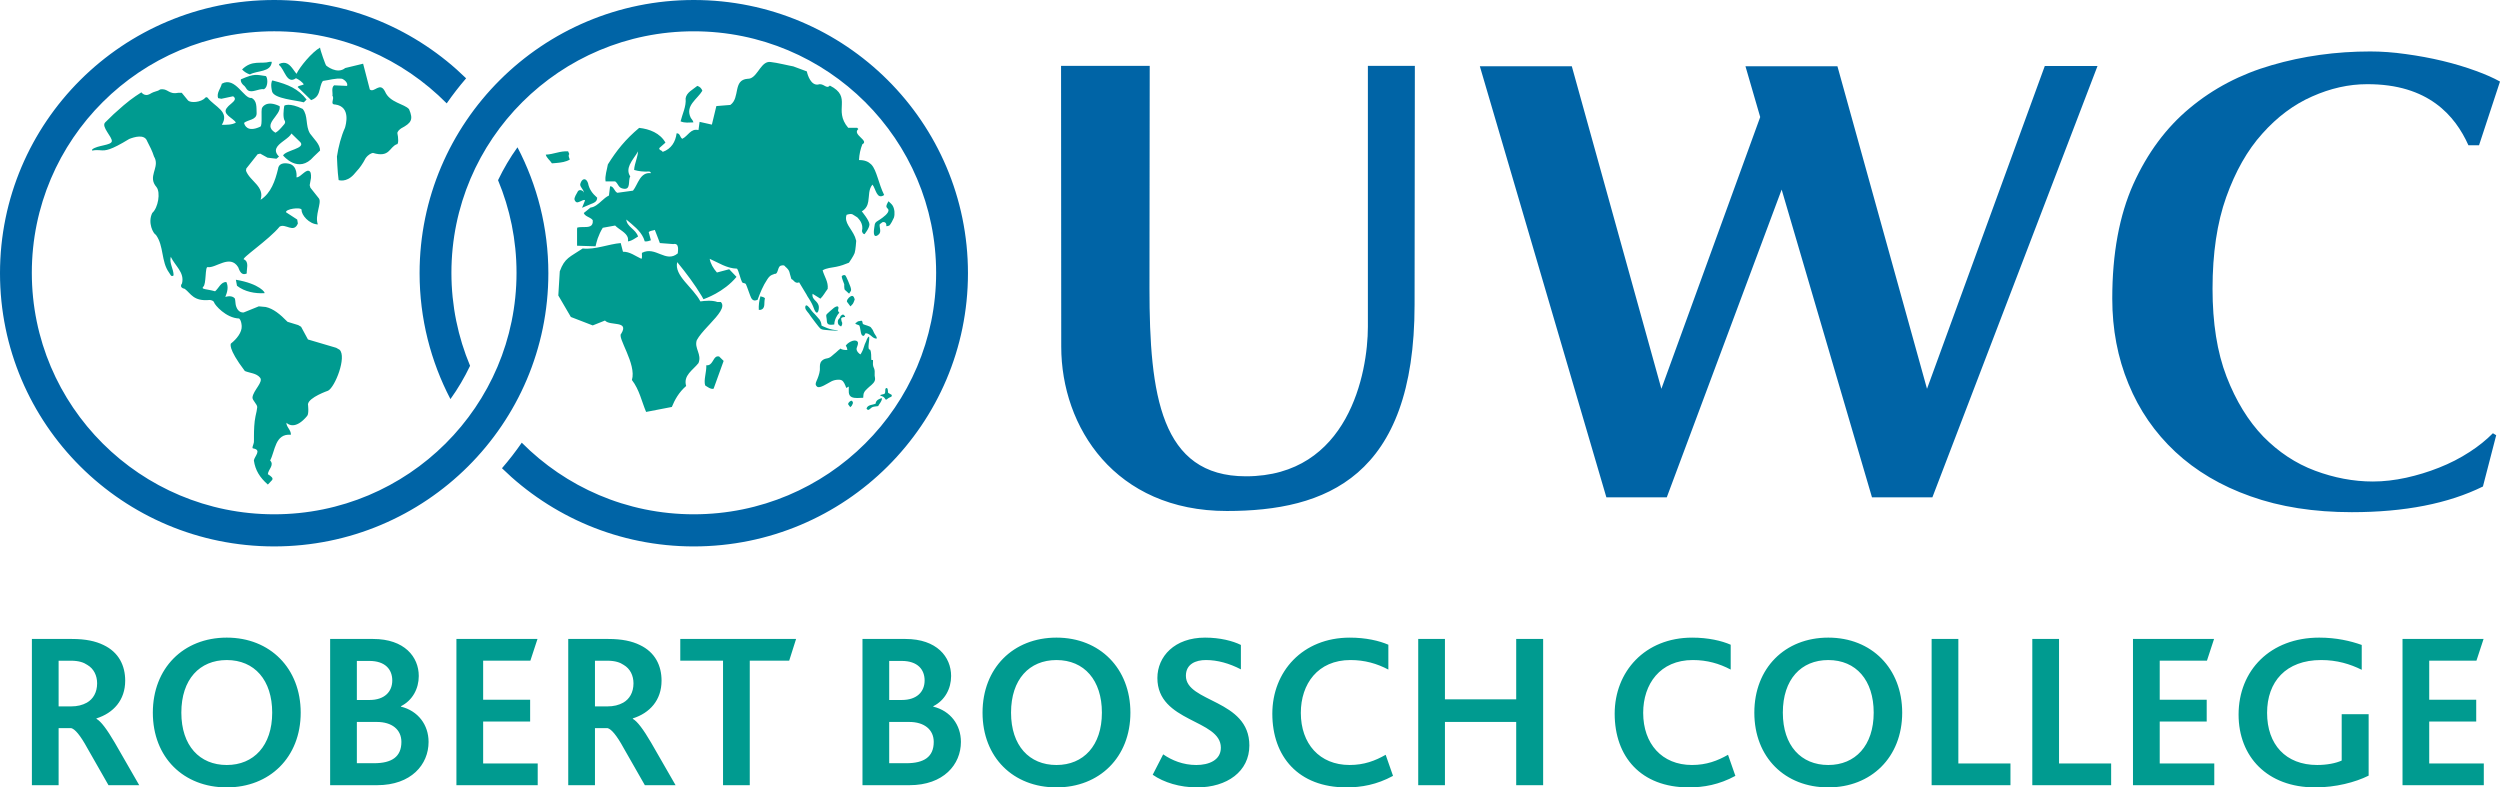 <?xml version="1.0" encoding="UTF-8"?>
<svg width="254px" height="80px" viewBox="0 0 254 80" version="1.1" xmlns="http://www.w3.org/2000/svg" xmlns:xlink="http://www.w3.org/1999/xlink">
    <title>Group 98</title>
    <g id="Weblayouts" stroke="none" stroke-width="1" fill="none" fill-rule="evenodd">
        <g id="Start-/-Desktop" transform="translate(-593, -70)">
            <g id="header" transform="translate(80, 70)">
                <g id="Group-98" transform="translate(513, 0)">
                    <path d="M25.554,9.95 C26.133,10.23 26.046,10.913 26.074,11.508 C26.075,12.204 25.188,12.151 24.797,12.484 C24.841,12.71 25.127,13.489 26.442,12.872 C26.706,12.749 26.476,11.209 26.636,10.942 C26.636,10.942 27.024,10.12 28.411,10.785 C28.61,11.73 26.557,12.623 27.98,13.485 L28.075,13.427 C28.21,13.345 28.391,13.21 28.881,12.621 C28.993,12.484 28.965,12.407 28.957,12.315 C28.705,11.997 28.825,11.116 28.87,10.826 C28.87,10.799 28.89,10.734 28.89,10.734 C28.89,10.734 29.377,10.394 30.752,11.064 C31.326,11.758 31.009,12.761 31.494,13.563 C31.892,14.121 32.52,14.655 32.52,15.293 L31.879,15.905 C30.322,17.731 28.76,15.793 28.76,15.793 C29.045,15.26 31.044,15.087 30.524,14.455 L29.611,13.563 C29.498,13.791 29.23,14 28.946,14.213 L28.756,14.355 C28.188,14.784 27.681,15.245 28.348,15.905 L28.086,16.128 L27.18,16.02 L26.911,15.87 L26.442,15.609 L26.177,15.668 L25.022,17.124 L24.994,17.351 C25.402,18.426 26.906,18.937 26.476,20.297 C27.532,19.633 27.96,18.354 28.244,17.183 C28.3,16.6 28.832,16.528 29.326,16.625 C30.281,16.814 30.124,18.018 30.124,18.018 C30.555,18.046 31.118,17.058 31.49,17.429 C31.638,17.578 31.597,18.081 31.597,18.081 L31.464,18.814 L31.537,19.072 L32.405,20.165 C32.714,20.596 31.954,21.895 32.293,22.802 C31.409,22.774 30.598,21.832 30.644,21.308 C30.533,21.004 28.957,21.245 29.065,21.569 L30.198,22.306 L30.264,22.706 C29.841,23.736 29.013,22.667 28.411,23.025 C27.327,24.364 24.354,26.338 24.799,26.36 C25.332,26.617 25.042,27.337 25.068,27.788 C24.526,28.042 24.337,27.507 24.197,27.144 C23.368,25.805 21.933,27.268 21.108,27.14 C20.815,27.029 20.976,28.914 20.645,29.136 C20.401,29.415 20.985,29.349 21.853,29.594 C22.228,29.285 22.427,28.647 22.994,28.647 C23.244,29.155 23.087,29.695 22.893,30.167 C23.397,30.023 23.708,30.131 23.866,30.339 C23.924,30.591 23.9,30.691 23.941,30.914 C23.941,30.914 24.057,31.802 24.763,31.744 L26.295,31.124 L26.999,31.19 C27.778,31.366 28.444,31.912 29.213,32.696 L30.295,33.027 L30.59,33.199 L31.289,34.49 L34.156,35.336 L34.503,35.535 C35.243,36.266 34.046,39.322 33.336,39.694 C33.336,39.694 31.378,40.365 31.289,41.067 C31.289,41.067 31.411,42.014 31.209,42.257 C30.015,43.698 29.266,43.107 29.124,42.97 L29.102,42.947 C29.069,43.362 29.587,43.694 29.554,44.171 C27.929,44.029 27.96,45.835 27.446,46.783 C27.901,47.26 27.245,47.698 27.214,48.177 C27.562,48.397 27.791,48.579 27.644,48.774 L27.214,49.232 C26.393,48.511 25.938,47.784 25.793,46.783 C25.848,46.369 26.621,45.717 25.734,45.562 C25.531,45.566 25.776,45.144 25.796,44.933 C25.8,44.886 25.801,44.803 25.802,44.694 L25.802,44.293 C25.805,43.726 25.824,42.915 25.96,42.287 C26.046,41.894 26.108,41.665 26.133,41.385 C26.163,41.08 25.627,40.684 25.652,40.376 C25.725,39.662 26.797,38.8 26.418,38.365 C26.046,37.91 25.394,37.91 24.878,37.697 C23.069,35.318 23.467,34.9 23.467,34.9 C24.025,34.464 24.596,33.771 24.557,33.12 C24.51,32.471 24.288,32.359 24.288,32.359 C22.948,32.312 21.818,30.972 21.758,30.737 C21.688,30.503 21.311,30.476 21.311,30.476 C19.648,30.641 19.403,29.824 18.775,29.349 C18.135,29.218 18.49,28.799 18.49,28.799 C18.778,27.686 17.782,27.011 17.35,26.088 C17.179,26.754 17.637,27.308 17.637,27.977 C17.379,28.2 17.293,27.835 17.179,27.701 C16.351,26.558 16.671,25.008 15.843,23.864 C15.571,23.744 14.979,22.631 15.47,21.637 C16.065,21.115 16.335,19.553 15.897,19.004 C15.435,18.472 15.508,17.991 15.638,17.515 L15.72,17.23 C15.841,16.802 15.932,16.37 15.646,15.901 C15.477,15.361 15.216,14.845 14.953,14.347 C14.689,13.59 13.641,13.921 13.133,14.117 C11.205,15.294 10.732,15.307 10.239,15.27 L10.109,15.26 C9.91,15.245 9.688,15.237 9.356,15.302 L9.365,15.182 C9.91,14.735 11.31,14.785 11.362,14.347 C11.41,13.908 10.259,12.872 10.683,12.44 C11.373,11.75 11.681,11.458 12.554,10.706 C13.421,9.954 14.365,9.38 14.365,9.38 C14.365,9.38 14.689,9.846 15.211,9.56 C15.798,9.206 15.911,9.342 16.269,9.089 C17.062,8.936 17.11,9.626 18.09,9.431 L18.468,9.431 L19.089,10.189 C19.35,10.502 20.447,10.388 20.831,9.954 C20.972,9.796 21.088,9.926 21.088,9.926 C21.818,10.859 23.368,11.315 22.539,12.679 C22.968,12.679 23.568,12.7 23.965,12.455 C23.708,11.983 22.452,11.593 23.106,10.897 C23.162,10.817 23.25,10.736 23.346,10.654 L23.493,10.529 C23.788,10.279 24.057,10.023 23.682,9.782 L22.488,10.036 L22.157,9.97 C21.985,9.44 22.427,8.977 22.539,8.505 C23.91,7.725 24.799,10.1 25.554,9.95 Z M23.965,28.422 C26.397,28.831 26.998,29.763 26.865,29.786 C25.922,29.841 24.852,29.645 24.078,29.035 L23.965,28.422 Z M32.516,4.834 C32.531,5.083 33.079,6.639 33.148,6.667 C33.148,6.667 34.244,7.592 35.075,6.911 L36.893,6.472 L37.574,9.094 C38.036,9.473 38.595,8.261 39.119,9.301 C39.595,10.438 41.093,10.55 41.558,11.092 C42.029,12.172 41.771,12.502 40.755,13.044 C40.581,13.166 40.33,13.383 40.38,13.577 C40.457,13.874 40.533,14.699 40.304,14.658 C39.54,14.957 39.6,16.051 37.892,15.537 C37.754,15.557 37.444,15.666 37.147,16.071 C36.851,16.653 36.517,17.097 36.267,17.359 L35.939,17.737 C35.168,18.578 34.405,18.296 34.405,18.296 C34.286,17.528 34.233,15.905 34.233,15.905 C34.378,14.918 34.673,13.802 35.051,12.98 C35.126,12.718 35.685,10.838 34.062,10.618 C33.461,10.618 34.033,10.036 33.774,9.729 C33.833,9.451 33.633,8.92 33.946,8.668 L35.261,8.728 C35.376,8.445 35.027,8.112 34.746,8.001 C34.091,7.916 33.461,8.144 32.806,8.223 C32.679,8.395 32.612,8.592 32.559,8.796 L32.499,9.042 C32.39,9.495 32.258,9.941 31.61,10.174 L30.241,8.84 C30.354,8.668 30.692,8.702 30.867,8.56 C30.671,8.307 30.38,8.087 30.073,7.948 C29.131,8.612 28.927,7.056 28.357,6.611 L28.357,6.499 C29.064,6.165 29.447,6.584 29.787,7.048 L29.922,7.235 C29.988,7.328 30.055,7.419 30.124,7.502 C30.464,6.787 31.667,5.321 32.516,4.834 Z M27.673,8.173 C27.689,8.177 27.721,8.185 27.75,8.192 L27.802,8.205 C29.274,8.586 30.293,9.008 31.151,10.116 L30.867,10.396 C30.073,10.181 27.872,10.036 27.648,9.312 C27.482,8.629 27.575,8.274 27.673,8.173 Z M26.986,7.725 C27.188,7.761 27.305,8.813 26.82,9.06 C26.235,8.996 25.587,9.49 25.165,9.159 L25.155,9.146 C25.092,9.096 25.034,9.026 24.987,8.933 L24.849,8.75 C24.364,8.379 24.477,8.061 24.477,8.061 C25.883,7.441 26.043,7.601 26.986,7.725 Z M27.614,6.282 C27.531,7.365 26.132,7.144 25.393,7.563 C25.107,7.473 24.821,7.307 24.594,7.056 C25.613,6.055 26.506,6.529 27.391,6.282 L27.614,6.282 Z M78.119,6.293 L78.283,6.298 C78.894,6.352 80.364,6.717 80.596,6.743 L81.974,7.255 C82.06,7.669 82.4,8.69 83.114,8.591 C83.689,8.394 83.945,9.108 84.312,8.694 C86.65,9.881 84.607,11.139 86.179,12.987 L87.089,12.987 C87.133,13.029 87.17,13.068 87.207,13.11 C86.535,13.675 88.354,14.285 87.614,14.657 C87.418,15.153 87.302,15.681 87.274,16.263 C87.841,16.255 88.223,16.421 88.497,16.689 L88.543,16.735 C89.076,17.304 89.263,18.679 89.832,19.813 C89.064,20.339 88.979,19.148 88.64,18.756 C88.227,19.243 88.322,19.897 88.215,20.48 C88.151,20.861 87.995,21.213 87.558,21.474 C87.558,21.474 88.336,22.411 88.336,22.797 C88.336,23.19 87.831,23.798 87.831,23.798 C87.742,23.712 87.681,23.838 87.575,23.489 C87.766,22.698 87.236,22.244 87.104,22.084 C86.598,21.81 86.666,21.628 86.015,21.822 C85.729,22.626 86.505,23.195 86.868,24.074 C86.89,24.13 86.978,24.419 86.991,24.469 C86.991,24.469 86.931,25.419 86.831,25.71 C86.729,26.007 86.251,26.692 86.251,26.692 C85.817,26.87 85.419,27.014 84.951,27.107 C84.493,27.196 83.968,27.228 83.579,27.463 C83.748,28.099 84.176,28.629 84.094,29.348 C83.839,29.682 83.663,30.041 83.353,30.346 L82.558,29.849 C82.446,30.514 83.143,30.526 83.197,31.193 C83.197,31.705 82.994,32.048 82.737,31.456 C82.571,30.984 82.389,30.656 82.375,30.65 C82.154,30.249 82.04,30.149 81.953,29.946 L81.194,28.687 C80.756,28.866 80.635,28.408 80.405,28.354 C80.158,27.625 80.313,27.544 79.773,27.076 C79.662,26.881 79.4,26.966 79.261,27.02 C78.999,27.21 79.039,27.88 78.726,27.817 C78.224,27.965 78.123,28.138 77.945,28.401 C77.52,29.037 77.239,29.731 76.97,30.463 C76.778,30.53 76.511,30.63 76.318,30.262 C76.22,30.085 75.897,29.103 75.793,28.893 C75.682,28.688 75.502,28.848 75.385,28.646 C75.234,28.374 75.068,27.552 74.884,27.295 C73.835,27.271 73.009,26.692 72.104,26.296 C72.185,26.767 72.467,27.271 72.841,27.686 L74.086,27.355 L74.829,28.13 C73.545,29.694 71.596,30.354 71.474,30.401 C71.411,30.286 71.348,30.175 71.284,30.065 C70.58,28.893 69.74,27.771 68.806,26.631 C68.459,28.002 70.425,29.205 71.159,30.624 C71.59,30.56 72.361,30.486 72.879,30.681 L73.235,30.681 C73.726,31.167 72.965,32.015 72.139,32.905 L71.878,33.187 C71.442,33.658 71.024,34.132 70.794,34.56 C70.512,35.392 71.336,35.997 70.965,36.891 C70.397,37.611 69.398,38.134 69.713,39.217 C68.972,39.855 68.548,40.633 68.259,41.347 L65.645,41.852 C65.194,40.796 64.971,39.604 64.202,38.608 C64.703,36.981 62.652,34.243 63.12,33.897 C63.946,32.537 61.976,33.147 61.465,32.567 L60.222,33.063 L57.999,32.205 L56.724,30.021 L56.873,27.571 C57.379,26.183 57.892,26.13 59.202,25.246 C60.478,25.385 61.813,24.799 63.065,24.695 L63.294,25.578 C63.972,25.55 64.569,26.024 65.164,26.296 C65.281,26.188 65.194,25.884 65.221,25.69 C66.617,24.966 67.637,26.767 68.861,25.744 C68.886,25.444 69.033,24.663 68.406,24.799 L67.042,24.695 L66.864,24.22 L66.529,23.358 C66.331,23.443 66.076,23.418 65.909,23.584 L66.079,24.22 L66.131,24.413 C65.99,24.469 65.738,24.553 65.508,24.528 C65.482,24.434 65.427,24.29 65.386,24.19 C65.035,23.418 64.335,22.895 63.631,22.304 C63.69,23.06 64.599,23.281 64.826,24.031 C64.723,24.09 64.62,24.155 64.519,24.22 C64.301,24.36 64.072,24.489 63.802,24.528 C63.827,24.419 63.811,24.257 63.792,24.162 C63.642,23.622 62.876,23.314 62.496,22.915 L61.241,23.142 C61.029,23.482 60.862,23.847 60.727,24.224 C60.64,24.489 60.568,24.754 60.507,25.025 L58.629,24.966 L58.629,23.252 L58.654,23.119 C58.783,23.084 58.936,23.075 59.095,23.073 L59.287,23.072 C59.8,23.072 60.301,23.055 60.222,22.363 C60.147,22.263 60.034,22.189 59.912,22.123 L59.665,21.993 C59.504,21.904 59.363,21.803 59.312,21.641 C59.513,21.506 59.797,21.23 59.997,21.087 C60.406,21.056 60.81,20.704 61.13,20.409 C61.365,20.195 61.602,19.99 61.869,19.865 L61.983,18.928 C62.355,18.899 62.41,19.45 62.723,19.589 L64.313,19.37 C64.826,18.733 65.024,17.457 66.131,17.595 C66.131,17.508 66.04,17.411 65.909,17.429 C65.368,17.457 64.885,17.399 64.427,17.266 C64.438,17.083 64.465,16.908 64.51,16.737 C64.618,16.271 64.803,15.823 64.826,15.377 C64.604,15.791 64.202,16.25 63.987,16.728 C63.815,17.119 63.764,17.521 64.035,17.928 C63.772,18.339 64.172,19.397 63.233,19.148 C62.813,19.055 62.812,18.647 62.496,18.427 L61.526,18.427 C61.443,17.854 61.665,17.279 61.758,16.707 C62.638,15.296 63.546,14.159 64.939,12.993 C65.99,13.104 67.069,13.525 67.61,14.491 L66.984,15.044 C66.955,15.296 67.242,15.238 67.327,15.434 C68.204,15.13 68.635,14.404 68.744,13.546 C69.116,13.525 69.058,13.935 69.318,14.102 C69.91,13.824 70.167,13.018 70.965,13.215 L71.08,12.381 L72.327,12.661 L72.782,10.776 L74.202,10.662 C75.225,9.941 74.433,8.115 75.961,8.004 C76.835,8.041 77.183,6.552 77.967,6.321 L78.119,6.293 Z M89.593,40.449 C89.671,40.686 89.257,41.142 89.22,41.261 L88.818,41.313 C88.391,41.347 88.296,41.887 88.037,41.518 C88.151,41.098 88.656,41.159 88.962,41.01 C88.987,40.62 89.408,40.497 89.593,40.449 Z M86.419,40.738 C86.613,40.625 86.664,40.939 86.664,40.939 C86.664,40.939 86.586,41.159 86.542,41.216 C86.497,41.274 86.39,41.373 86.39,41.373 C86.39,41.373 86.22,41.148 86.18,41.09 C86.137,41.031 86.224,40.851 86.419,40.738 Z M90.232,39.909 C90.292,39.951 90.477,40.058 90.592,40.116 C90.667,40.374 90.459,40.269 90.117,40.56 C89.911,40.734 89.983,40.361 89.593,40.248 C89.202,40.134 89.63,40.09 89.734,40.054 C90.096,40.039 89.819,39.491 90.042,39.428 C90.246,39.369 90.2,39.815 90.232,39.909 Z M88.286,34.198 C88.424,34.397 88.041,35.564 88.399,35.522 C88.554,35.786 88.496,36.259 88.526,36.567 C88.578,36.557 88.643,36.591 88.695,36.577 C88.715,36.755 88.667,36.96 88.706,37.134 C88.74,37.33 88.811,37.391 88.85,37.575 C88.893,37.754 88.848,37.977 88.865,38.158 C88.885,38.352 88.95,38.511 88.868,38.704 C88.725,39.026 88.37,39.227 88.139,39.464 C88.037,39.576 87.892,39.689 87.818,39.83 C87.695,40.035 87.734,40.181 87.702,40.412 C87.346,40.424 86.835,40.496 86.524,40.34 C86.13,40.145 86.255,39.658 86.236,39.275 C86.155,39.315 86.07,39.359 85.981,39.416 C85.981,39.416 85.825,38.94 85.656,38.752 C85.521,38.594 85.387,38.576 85.131,38.58 C84.92,38.588 84.68,38.638 84.474,38.744 C84.091,38.94 83.271,39.51 83.023,39.289 C82.792,39.102 82.873,38.915 82.963,38.696 C83.067,38.478 83.263,37.981 83.297,37.611 C83.301,37.554 83.302,37.495 83.301,37.436 L83.299,37.255 C83.3,36.984 83.341,36.712 83.689,36.517 C83.868,36.414 84.036,36.434 84.227,36.355 C84.42,36.276 84.568,36.106 84.738,35.972 C85.06,35.727 85.074,35.646 85.405,35.413 C85.506,35.539 85.887,35.576 86.095,35.554 C86.064,35.413 86.043,35.246 85.93,35.133 C86.058,34.855 86.783,34.407 87.097,34.681 C87.282,34.837 87.076,35.213 87.036,35.371 C86.961,35.661 87.329,35.994 87.431,36.004 C87.442,35.982 87.674,35.616 87.736,35.355 C87.798,35.116 87.922,34.815 88.011,34.646 C88.07,34.415 88.228,34.186 88.286,34.198 Z M72.943,36.204 L73.064,36.219 L73.522,36.669 L72.502,39.494 C72.213,39.576 71.872,39.303 71.646,39.16 C71.474,38.608 71.787,37.831 71.761,37.111 C72.403,37.184 72.421,36.341 72.839,36.219 L72.943,36.204 Z M87.525,32.582 C87.705,32.667 87.565,32.862 87.725,32.948 C87.89,33.029 88.37,33.127 88.485,33.264 C88.656,33.469 88.708,33.573 88.799,33.808 C88.873,33.986 89.081,34.176 89.094,34.381 C88.675,34.507 88.401,33.783 87.909,33.873 C87.922,33.94 87.831,34.021 87.777,34.114 C87.413,34.191 87.48,33.573 87.324,33.099 C87.297,33.013 86.957,32.966 86.92,32.89 C86.859,32.774 87.138,32.761 87.133,32.657 L87.525,32.582 Z M82.307,31.362 C82.429,31.529 82.487,31.635 82.781,31.916 C82.857,31.991 83.254,32.439 83.271,32.473 C83.404,32.7 83.445,32.822 83.47,33.08 C83.588,33.13 84.286,33.536 85.143,33.554 C85.1,33.666 83.834,33.511 83.719,33.508 C83.531,33.488 83.48,33.469 83.343,33.377 C83.211,33.283 82.477,32.274 82.389,32.163 C82.117,31.713 81.859,31.555 81.818,31.293 L81.813,31.202 L81.825,31.128 C81.902,30.835 82.223,31.244 82.307,31.362 Z M85.672,31.955 C85.755,32.057 85.89,32.087 85.861,32.196 C85.749,32.255 85.691,32.157 85.477,32.316 C85.449,32.42 85.487,32.64 85.572,32.805 C85.589,33.027 85.452,33.17 85.452,33.17 C85.284,33.082 85.148,32.998 85.128,32.795 C85.095,32.421 85.25,32.435 85.341,32.27 C85.398,32.157 85.401,32.107 85.401,32.107 C85.503,32.053 85.506,31.979 85.672,31.955 Z M85.143,31.153 C85.31,31.347 84.981,31.516 85.277,31.765 C85.033,32.012 84.764,32.52 84.764,32.966 C84.009,33.081 84.022,32.872 83.988,32.399 C83.975,32.177 83.846,32.004 84.101,31.827 L84.124,31.803 C84.146,31.782 84.186,31.745 84.25,31.686 L84.367,31.583 C84.459,31.503 84.579,31.4 84.735,31.269 C84.852,31.192 85.044,31.073 85.143,31.153 Z M77.265,30.098 C77.41,30.176 77.61,30.15 77.72,30.319 C77.581,30.708 77.831,31.347 77.265,31.483 L77.093,31.483 C77.069,31.071 77.125,30.515 77.265,30.098 Z M86.442,30.1 C86.757,29.92 86.837,30.43 86.837,30.43 C86.837,30.43 86.718,30.782 86.647,30.87 C86.616,30.911 86.567,30.964 86.521,31.011 L86.439,31.093 C86.417,31.115 86.403,31.128 86.403,31.128 C86.403,31.128 86.297,30.985 86.2,30.854 L86.095,30.714 L86.061,30.667 C85.992,30.572 86.133,30.278 86.442,30.1 Z M85.52,28.098 C85.535,27.979 85.757,27.91 85.865,27.965 C85.979,28.013 86.403,29.134 86.403,29.134 C86.403,29.134 86.51,29.437 86.457,29.542 C86.403,29.644 86.266,29.834 86.266,29.834 C86.266,29.834 85.924,29.53 85.841,29.45 C85.755,29.367 85.774,28.881 85.774,28.881 C85.774,28.881 85.506,28.204 85.52,28.098 Z M90.272,20.448 C90.415,20.599 90.595,20.718 90.702,20.905 C90.895,21.231 90.936,21.769 90.817,22.126 C90.758,22.273 90.466,22.861 90.332,22.923 C90.254,22.965 90.128,22.981 90.045,22.981 C90.091,22.729 89.961,22.499 89.657,22.575 L89.38,22.783 C89.303,23.099 89.63,23.574 89.224,23.868 C88.633,24.3 88.798,23.328 88.826,23.119 C88.884,22.538 88.968,22.595 89.426,22.285 C89.699,22.098 90.332,21.661 90.264,21.323 C90.237,21.169 90.049,21.141 90.056,20.939 C90.063,20.812 90.186,20.594 90.249,20.483 C90.254,20.47 90.264,20.457 90.272,20.448 Z M58.964,18.663 C59.118,18.13 59.533,18.017 59.74,18.593 C59.855,19.205 60.164,19.647 60.677,20.09 C60.656,20.235 60.656,20.34 60.513,20.48 C60.368,20.62 60.061,20.719 60.061,20.719 L59.137,21.113 L59.434,20.377 C59.434,20.377 59.447,20.264 59.223,20.344 C59.096,20.391 58.728,20.592 58.612,20.559 C58.492,20.525 58.414,20.421 58.373,20.289 C58.315,20.085 58.572,19.689 58.731,19.406 C58.862,19.284 58.987,19.305 59.118,19.354 C59.239,19.416 59.304,19.495 59.341,19.58 C59.248,19.163 58.867,18.953 58.964,18.663 Z M57.421,15.374 L57.721,15.377 L57.838,15.651 C57.697,15.821 57.838,16.044 57.893,16.207 C57.514,16.447 57.017,16.516 56.51,16.561 L56.076,16.596 C55.876,16.286 55.533,16.044 55.449,15.712 C56.246,15.681 56.9,15.322 57.721,15.377 Z M70.848,8.725 C71.104,8.807 71.276,8.976 71.36,9.22 C70.848,10.085 69.597,10.725 70.167,11.939 C70.251,12.104 70.422,12.243 70.45,12.436 C69.996,12.436 69.597,12.524 69.147,12.33 C69.318,11.608 69.74,10.805 69.658,10 C69.74,9.391 70.422,9.085 70.848,8.725 Z" id="Combined-Shape" fill="#009B90"></path>
                    <path d="M207.751,6.706 L195.784,39.503 L186.683,6.733 L177.339,6.733 L178.837,11.892 L168.796,39.503 L159.696,6.733 L150.352,6.733 L163.208,50.53 L169.344,50.53 L181.016,19.261 L190.194,50.53 L196.33,50.53 L213.107,6.706 L207.751,6.706 Z M230.807,6.621 C227.64,7.536 224.863,8.989 222.474,10.986 C220.089,12.964 218.179,15.538 216.743,18.713 C215.329,21.879 214.606,25.747 214.606,30.335 C214.606,33.456 215.154,36.336 216.253,38.995 C217.347,41.672 218.933,43.961 221.016,45.91 C223.097,47.846 225.637,49.359 228.658,50.425 C231.654,51.497 235.088,52.037 238.944,52.037 C244.307,52.037 248.746,51.165 252.266,49.429 L253.614,44.219 L253.278,44.018 C252.597,44.706 251.814,45.337 250.921,45.914 C249.943,46.552 248.907,47.08 247.808,47.513 C246.705,47.953 245.592,48.288 244.459,48.539 C243.31,48.788 242.185,48.921 241.082,48.921 C239.112,48.921 237.146,48.547 235.206,47.822 C233.247,47.091 231.5,45.929 229.956,44.361 C228.418,42.767 227.175,40.736 226.22,38.273 C225.258,35.784 224.794,32.801 224.794,29.335 C224.794,25.739 225.252,22.639 226.185,20.02 C227.117,17.42 228.327,15.263 229.851,13.578 C231.355,11.888 233.049,10.618 234.914,9.8 C236.773,8.972 238.628,8.554 240.489,8.554 C246.719,8.529 249.448,11.756 250.793,14.761 L251.869,14.761 L254,8.285 C253.318,7.907 252.512,7.551 251.572,7.21 C250.488,6.811 249.359,6.475 248.166,6.188 C246.971,5.9 245.731,5.672 244.445,5.496 C243.169,5.314 241.961,5.228 240.819,5.228 C237.323,5.228 233.981,5.694 230.807,6.621 M143.721,30.947 L143.749,6.694 L138.977,6.694 L138.977,33.222 C138.972,37.889 137.006,48.392 126.583,48.392 C117.917,48.392 116.786,40.1 116.786,29.306 L116.811,6.694 L107.803,6.694 L107.822,35.221 C107.822,43.387 113.285,51.917 124.647,51.917 C134.667,51.917 143.721,48.508 143.721,30.951 M70.487,0 C85.873,0 98.345,12.43 98.345,27.759 C98.345,43.089 85.873,55.517 70.487,55.517 C62.897,55.517 56.025,52.479 51,47.572 C51.715,46.747 52.388,45.881 53.011,44.977 C57.473,49.466 63.65,52.252 70.487,52.252 C84.087,52.252 95.111,41.266 95.111,27.716 C95.111,14.165 84.087,3.18 70.487,3.18 C56.889,3.18 45.864,14.165 45.864,27.716 C45.864,31.065 46.54,34.257 47.76,37.166 C47.193,38.354 46.529,39.486 45.765,40.547 C43.767,36.718 42.63,32.372 42.63,27.759 C42.63,12.43 55.104,0 70.487,0 Z M27.856,0 C35.454,0 42.333,3.042 47.358,7.957 C46.655,8.771 45.999,9.621 45.385,10.503 C40.92,5.989 34.722,3.179 27.856,3.179 C14.256,3.179 3.233,14.166 3.233,27.716 C3.233,41.266 14.256,52.252 27.856,52.252 C41.454,52.252 52.479,41.266 52.479,27.716 C52.479,24.382 51.81,21.205 50.601,18.306 C51.165,17.134 51.821,16.013 52.576,14.966 C54.576,18.795 55.713,23.144 55.713,27.759 C55.713,43.089 43.241,55.516 27.856,55.516 C12.472,55.516 0,43.089 0,27.759 C0,12.43 12.472,0 27.856,0 Z" id="Combined-Shape" fill="#0064A6"></path>
                    <path d="M7.176,71.772 C7.878,71.772 8.376,71.637 8.828,71.389 C9.461,71.028 9.868,70.351 9.868,69.427 C9.868,68.638 9.53,67.939 8.874,67.556 C8.51,67.308 8.014,67.128 7.199,67.128 L5.955,67.128 L5.955,71.772 L7.176,71.772 Z M3.24,64.919 L7.312,64.919 C8.714,64.919 9.71,65.143 10.503,65.527 C12.086,66.271 12.72,67.646 12.72,69.156 C12.72,71.14 11.52,72.447 9.801,72.989 L9.801,73.034 C10.254,73.282 10.864,74.093 11.656,75.446 L14.145,79.775 L11.022,79.775 L8.874,76.01 C8.149,74.68 7.606,74.072 7.244,73.981 L5.955,73.981 L5.955,79.775 L3.24,79.775 L3.24,64.919 Z M27.655,72.403 C27.655,69.111 25.869,67.061 23.04,67.061 C20.28,67.061 18.424,69.021 18.424,72.403 C18.424,75.763 20.28,77.724 23.04,77.724 C25.777,77.724 27.655,75.763 27.655,72.403 M15.528,72.403 C15.528,67.894 18.628,64.782 23.04,64.782 C27.452,64.782 30.551,67.917 30.551,72.403 C30.551,76.957 27.384,80 23.04,80 C18.65,80 15.528,76.957 15.528,72.403 M37.999,77.543 C39.809,77.543 40.782,76.889 40.782,75.378 C40.782,74.117 39.809,73.35 38.293,73.35 L36.257,73.35 L36.257,77.543 L37.999,77.543 Z M37.547,71.118 C39.062,71.118 39.855,70.284 39.855,69.134 C39.855,68.029 39.153,67.15 37.524,67.15 L36.257,67.15 L36.257,71.118 L37.547,71.118 Z M33.542,64.919 L37.909,64.919 C41.099,64.919 42.547,66.744 42.547,68.683 C42.547,69.968 41.912,71.163 40.737,71.749 L40.737,71.794 C42.479,72.223 43.543,73.642 43.543,75.378 C43.543,77.679 41.778,79.775 38.315,79.775 L33.542,79.775 L33.542,64.919 Z M46.372,64.919 L54.609,64.919 L53.885,67.127 L49.088,67.127 L49.088,71.095 L53.862,71.095 L53.862,73.305 L49.088,73.305 L49.088,77.565 L54.631,77.565 L54.631,79.775 L46.372,79.775 L46.372,64.919 Z M61.67,71.772 C62.372,71.772 62.87,71.637 63.322,71.389 C63.955,71.028 64.362,70.351 64.362,69.427 C64.362,68.638 64.024,67.939 63.368,67.556 C63.006,67.308 62.508,67.128 61.693,67.128 L60.448,67.128 L60.448,71.772 L61.67,71.772 Z M57.733,64.919 L61.806,64.919 C63.209,64.919 64.204,65.143 64.996,65.527 C66.579,66.271 67.214,67.646 67.214,69.156 C67.214,71.14 66.015,72.447 64.295,72.989 L64.295,73.034 C64.747,73.282 65.358,74.093 66.15,75.446 L68.639,79.775 L65.517,79.775 L63.368,76.01 C62.643,74.68 62.1,74.072 61.737,73.981 L60.448,73.981 L60.448,79.775 L57.733,79.775 L57.733,64.919 Z M73.46,67.127 L69.116,67.127 L69.116,64.919 L80.882,64.919 L80.181,67.127 L76.176,67.127 L76.176,79.775 L73.46,79.775 L73.46,67.127 Z M92.085,77.543 C93.895,77.543 94.868,76.889 94.868,75.378 C94.868,74.117 93.895,73.35 92.379,73.35 L90.343,73.35 L90.343,77.543 L92.085,77.543 Z M91.632,71.118 C93.149,71.118 93.941,70.284 93.941,69.134 C93.941,68.029 93.239,67.15 91.611,67.15 L90.343,67.15 L90.343,71.118 L91.632,71.118 Z M87.628,64.919 L91.995,64.919 C95.184,64.919 96.633,66.744 96.633,68.683 C96.633,69.968 96,71.163 94.822,71.749 L94.822,71.794 C96.566,72.223 97.629,73.642 97.629,75.378 C97.629,77.679 95.864,79.775 92.402,79.775 L87.628,79.775 L87.628,64.919 Z M111.953,72.403 C111.953,69.111 110.166,67.061 107.337,67.061 C104.577,67.061 102.722,69.021 102.722,72.403 C102.722,75.763 104.577,77.724 107.337,77.724 C110.075,77.724 111.953,75.763 111.953,72.403 M99.826,72.403 C99.826,67.894 102.925,64.782 107.337,64.782 C111.749,64.782 114.849,67.917 114.849,72.403 C114.849,76.957 111.682,80 107.337,80 C102.948,80 99.826,76.957 99.826,72.403 M118.179,76.641 C119.061,77.25 120.193,77.724 121.551,77.724 C122.794,77.724 124.039,77.25 124.039,75.966 C124.039,73.057 117.59,73.418 117.59,68.886 C117.59,66.699 119.333,64.782 122.432,64.782 C123.971,64.782 125.26,65.122 126.075,65.526 L126.075,68.007 C124.899,67.398 123.7,67.06 122.523,67.06 C121.482,67.06 120.487,67.466 120.487,68.66 C120.487,71.389 126.935,71.028 126.935,75.739 C126.935,78.377 124.673,80 121.618,80 C119.876,80 118.247,79.504 117.115,78.715 L118.179,76.641 Z M141.531,78.828 C139.879,79.73 138.296,80 136.802,80 C131.915,80 129.268,76.866 129.268,72.515 C129.268,68.232 132.345,64.783 137.141,64.783 C138.77,64.783 140.128,65.099 141.057,65.504 L141.057,68.029 C139.902,67.42 138.658,67.06 137.209,67.06 C133.883,67.06 132.164,69.495 132.164,72.426 C132.164,75.559 134.065,77.723 137.119,77.723 C138.59,77.723 139.72,77.295 140.784,76.686 L141.531,78.828 Z M144.091,64.919 L146.806,64.919 L146.806,71.05 L154.046,71.05 L154.046,64.919 L156.783,64.919 L156.783,79.775 L154.046,79.775 L154.046,73.35 L146.806,73.35 L146.806,79.775 L144.091,79.775 L144.091,64.919 Z M176.314,78.828 C174.662,79.73 173.078,80 171.585,80 C166.699,80 164.051,76.866 164.051,72.515 C164.051,68.232 167.128,64.783 171.924,64.783 C173.553,64.783 174.911,65.099 175.839,65.504 L175.839,68.029 C174.685,67.42 173.441,67.06 171.992,67.06 C168.666,67.06 166.947,69.495 166.947,72.426 C166.947,75.559 168.847,77.723 171.902,77.723 C173.373,77.723 174.503,77.295 175.567,76.686 L176.314,78.828 Z M190.367,72.403 C190.367,69.111 188.581,67.061 185.752,67.061 C182.992,67.061 181.136,69.021 181.136,72.403 C181.136,75.763 182.992,77.724 185.752,77.724 C188.489,77.724 190.367,75.763 190.367,72.403 M178.24,72.403 C178.24,67.894 181.34,64.782 185.752,64.782 C190.164,64.782 193.263,67.917 193.263,72.403 C193.263,76.957 190.096,80 185.752,80 C181.362,80 178.24,76.957 178.24,72.403 M196.253,64.919 L198.968,64.919 L198.968,77.565 L204.263,77.565 L204.263,79.775 L196.253,79.775 L196.253,64.919 Z M206.482,64.919 L209.198,64.919 L209.198,77.565 L214.492,77.565 L214.492,79.775 L206.482,79.775 L206.482,64.919 Z M216.711,64.919 L224.947,64.919 L224.225,67.127 L219.428,67.127 L219.428,71.095 L224.201,71.095 L224.201,73.305 L219.428,73.305 L219.428,77.565 L224.971,77.565 L224.971,79.775 L216.711,79.775 L216.711,64.919 Z M240.654,78.805 C239.295,79.482 237.305,80 235.223,80 C230.336,80 227.44,76.866 227.44,72.606 C227.44,68.097 230.676,64.782 235.631,64.782 C237.373,64.782 238.821,65.122 239.952,65.526 L239.952,68.052 C238.775,67.466 237.44,67.06 235.835,67.06 C232.236,67.06 230.336,69.269 230.336,72.426 C230.336,75.627 232.214,77.723 235.427,77.723 C236.422,77.723 237.327,77.543 237.916,77.272 L237.916,72.561 L240.654,72.561 L240.654,78.805 Z M244.096,64.919 L252.33,64.919 L251.606,67.127 L246.809,67.127 L246.809,71.095 L251.584,71.095 L251.584,73.305 L246.809,73.305 L246.809,77.565 L252.354,77.565 L252.354,79.775 L244.096,79.775 L244.096,64.919 Z" id="Combined-Shape" fill="#009B90"></path>
                </g>
            </g>
        </g>
    </g>
</svg>
